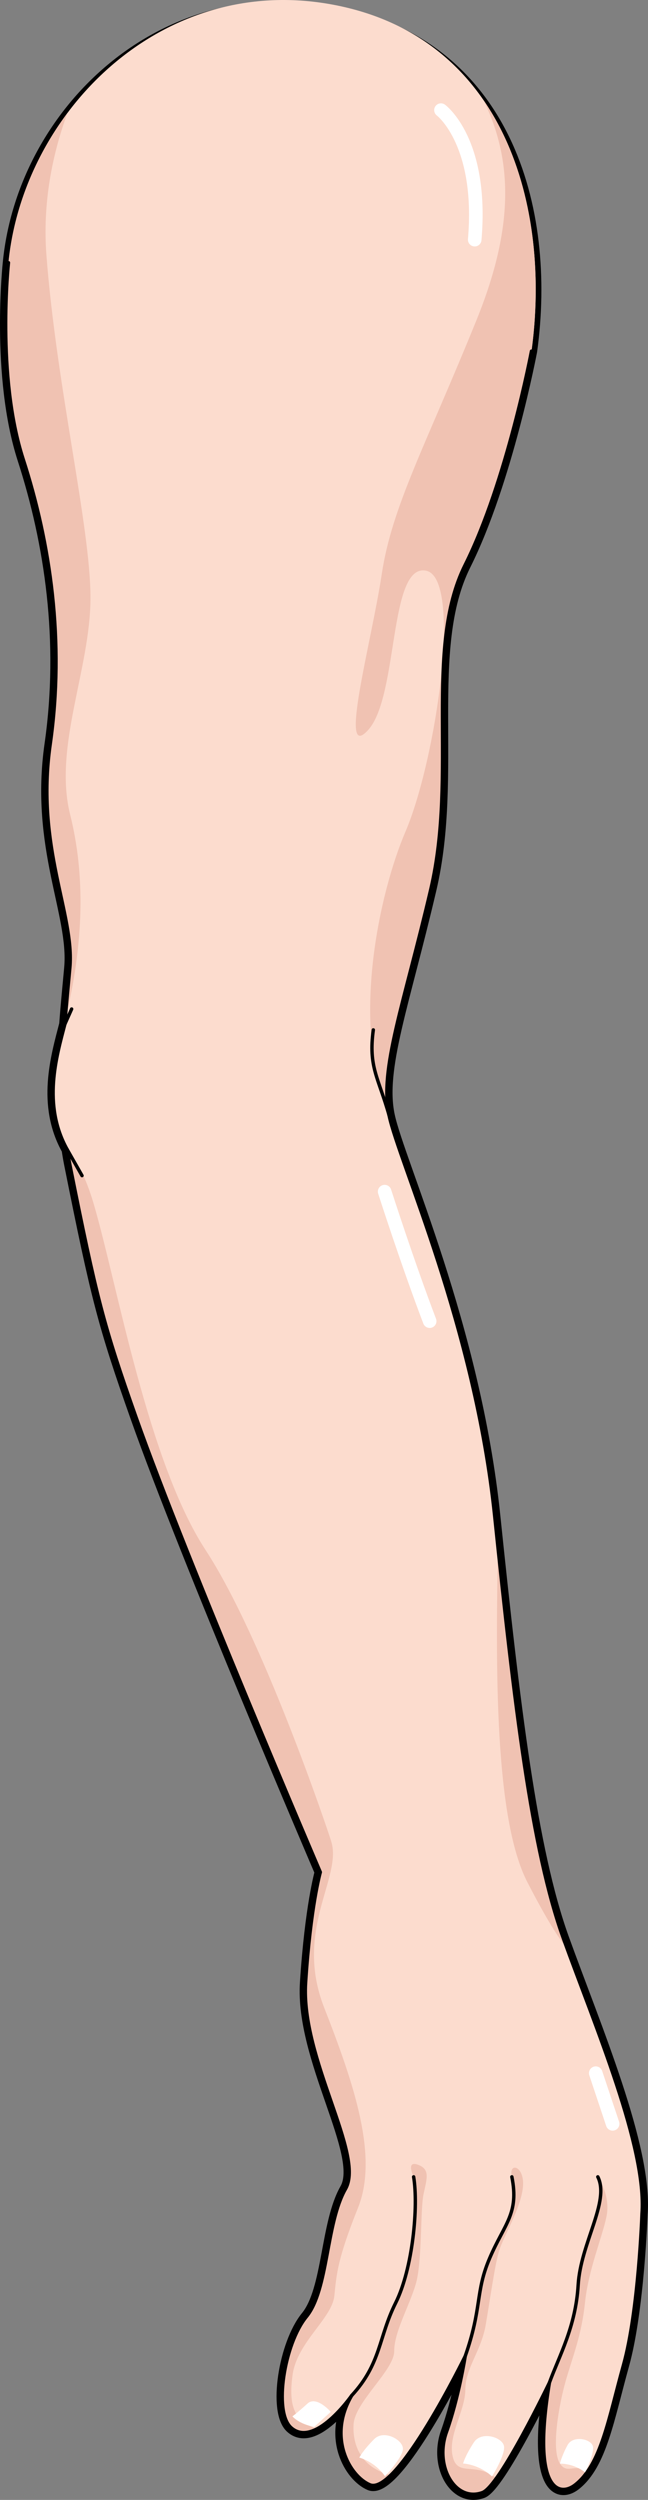 <?xml version="1.0" encoding="utf-8"?>
<!-- Generator: Adobe Illustrator 16.0.0, SVG Export Plug-In . SVG Version: 6.00 Build 0)  -->
<!DOCTYPE svg PUBLIC "-//W3C//DTD SVG 1.0//EN" "http://www.w3.org/TR/2001/REC-SVG-20010904/DTD/svg10.dtd">
<svg version="1.0" id="Layer_1" xmlns="http://www.w3.org/2000/svg" xmlns:xlink="http://www.w3.org/1999/xlink" x="0px" y="0px"
	 width="142.979px" height="551.25px" viewBox="0 0 142.979 551.25" enable-background="new 0 0 142.979 551.25"
	 xml:space="preserve">
<rect x="0" y="0" width="142.979" height="551.25" fill="#808080" stroke="none"/>
<g>
	<g>
		
			<path fill="none" stroke="#000000" stroke-width="2.5" stroke-linecap="round" stroke-linejoin="round" stroke-miterlimit="10" d="
			M124.32,427.454c-7.047-19.504-10.838-51.475-15.174-93.197c-4.336-41.721-21.134-78.027-23.295-88.317
			c-2.168-10.296,3.248-24.383,9.207-49.849c5.961-25.466-1.623-53.103,7.584-71.525c9.215-18.42,14.631-47.14,14.631-47.14
			c4.333-31.565-5.756-67.813-43.873-74.913C35.285-4.586,5.066,25.141,1.865,57.921c0,0-2.711,24.92,3.249,43.35
			c5.96,18.422,9.214,40.094,5.96,62.852c-3.248,22.755,5.416,37.389,4.334,49.307c-0.34,3.758-0.766,7.953-1.096,12.409
			c-1.848,7.122-5.025,17.764,0.526,27.669c0.169,1.094,0.353,2.184,0.569,3.268c5.9,29.472,7.436,35.478,14.632,55.808
			c11.065,31.262,40.638,100.242,40.638,100.242s-2.168,7.588-3.249,24.381c-1.087,16.799,13.139,37.879,8.804,45.469
			c-4.336,7.584-3.756,22.215-8.634,28.174c-4.873,5.959-7.271,20.904-3.42,24.432c5.21,4.77,13.421-7.045,13.421-7.045
			c-5.42,9.211-0.422,17.799,3.999,19.674c5.966,2.531,21.044-28.342,21.044-28.342s-1.426,9.145-4.138,16.734
			c-2.71,7.584,1.97,15.506,7.937,13.334c3.828-1.395,14.785-24.242,14.785-24.242c-3.996,24.174,2.301,25.168,5.666,22.549
			c5.755-4.48,7.371-14.566,10.694-26.488c3.323-11.92,4.069-33.314,4.069-33.314C142.744,473.509,131.367,446.958,124.32,427.454z"
			/>
		<g>
			<path fill="#FCDCCE" d="M124.32,427.454c-7.047-19.504-10.838-51.475-15.174-93.197c-4.336-41.721-21.134-78.027-23.295-88.317
				c-2.168-10.296,3.248-24.383,9.207-49.849c5.961-25.466-1.623-53.103,7.584-71.525c9.215-18.42,14.631-47.14,14.631-47.14
				c4.333-31.565-5.756-69.308-43.873-76.408C35.285-6.082,5.066,25.141,1.865,57.921c0,0-2.711,24.92,3.249,43.35
				c5.96,18.422,9.214,40.094,5.96,62.852c-3.248,22.755,5.416,37.389,4.334,49.307c-0.34,3.758-0.766,7.953-1.096,12.409
				c-1.848,7.122-5.025,17.764,0.526,27.669c0.169,1.094,0.353,2.184,0.569,3.268c5.9,29.472,7.436,35.478,14.632,55.808
				c11.065,31.262,40.638,100.242,40.638,100.242s-2.168,7.588-3.249,24.381c-1.087,16.799,13.139,37.879,8.804,45.469
				c-4.336,7.584-3.756,22.215-8.634,28.174c-4.873,5.959-7.271,20.904-3.42,24.432c5.21,4.77,13.421-7.045,13.421-7.045
				c-5.42,9.211-0.422,17.799,3.999,19.674c5.966,2.531,21.044-28.342,21.044-28.342s-1.426,9.145-4.138,16.734
				c-2.71,7.584,1.97,15.506,7.937,13.334c3.828-1.395,14.785-24.242,14.785-24.242c-3.996,24.174,2.301,25.168,5.666,22.549
				c5.755-4.48,7.371-14.566,10.694-26.488c3.323-11.92,4.069-33.314,4.069-33.314C142.744,473.509,131.367,446.958,124.32,427.454z
				"/>
			<g>
				<path fill="#F0C2B2" d="M85.702,245.138c-1.737-10.226,3.55-24.234,9.356-49.047c5.961-25.466-1.623-53.103,7.584-71.525
					c9.215-18.42,14.631-47.14,14.631-47.14c2.59-18.87,0.023-39.944-10.6-55.362c6.48,13.248,6.79,27.986-1.51,48.459
					c-11.211,27.652-18.684,41.105-20.926,56.053s-9.717,41.853-2.99,34.379s4.484-36.621,12.705-35.126
					c8.222,1.495,2.242,41.853-4.483,57.548C83.68,196.883,77.352,225.88,85.702,245.138z"/>
				<path fill="#F0C2B2" d="M124.32,427.454c-6.655-18.422-10.407-47.971-14.457-86.346c-0.482,26.367-0.791,59.832,6.512,73.951
					c4.3,8.313,6.729,12.117,8.725,14.533C124.836,428.874,124.574,428.159,124.32,427.454z"/>
			</g>
			<g>
				<path fill="#F0C2B2" d="M1.865,57.921c0,0-2.711,24.92,3.249,43.35c5.96,18.422,9.214,40.094,5.96,62.852
					c-3.248,22.755,5.416,37.389,4.334,49.307c-0.316,3.5-0.705,7.391-1.023,11.508c4.193-17.184,4.392-32.115,1.096-45.298
					c-3.737-14.948,4.484-32.138,4.484-47.831c0-15.695-7.475-46.338-9.717-75.484c-0.877-11.4,1.225-22.107,4.639-31.419
					C7.65,34.574,3.016,46.147,1.865,57.921z"/>
				<path fill="#F0C2B2" d="M67.599,510.849c-4.873,5.959-7.271,20.904-3.42,24.432c1.741,1.594,3.816,1.332,5.81,0.281
					c-5.131-1.498-6.354-5.195-5.431-11.885c0.997-7.225,8.719-12.455,9.218-17.439c0.498-4.982,0.746-8.221,5.23-19.432
					c4.484-11.209-0.746-26.904-7.473-44.094s3.98-28.59,1.576-36.592c-0.738-2.461-15.029-44.871-27.734-64.303
					s-19.432-58.295-24.663-76.232c-1.813-6.217-3.896-9.826-5.843-11.895c0.16,1.032,0.335,2.061,0.539,3.084
					c5.9,29.472,7.436,35.478,14.632,55.808c11.065,31.262,40.638,100.242,40.638,100.242s-2.168,7.588-3.249,24.381
					c-1.087,16.799,13.139,37.879,8.804,45.469C71.896,490.259,72.477,504.89,67.599,510.849z"/>
				<path fill="#F0C2B2" d="M81.599,547.909c1.228,0.521,2.843-0.375,4.632-2.123c-6.516-1.648-8.453-6.504-8.221-11.148
					c0.25-4.982,8.969-11.957,8.969-16.193c0-4.234,3.238-9.715,4.732-14.697c1.496-4.982,0.997-16.441,1.744-19.93
					c0.748-3.488,1.494-5.48-1.245-6.479c-2.739-0.996-0.942,2.672-0.942,2.672c1.081,6.504-0.187,20.223-3.973,27.809
					c-3.793,7.582-3.191,13.373-9.695,20.416C72.18,537.446,77.178,546.034,81.599,547.909z"/>
				<path fill="#F0C2B2" d="M123.563,543.263c-2.028-3.086-0.213-13.109,1.282-18.34c1.495-5.232,3.487-9.965,4.235-17.189
					c0.747-7.225,3.736-14.201,4.732-18.934s-1.908-8.789-1.908-8.789c2.707,5.422-3.791,14.631-4.335,23.846
					c-0.538,9.211-4.171,15.578-6.343,21.537c-3.996,24.174,2.301,25.168,5.666,22.549c1.005-0.783,1.878-1.744,2.661-2.848
					C126.971,542.999,125.197,545.747,123.563,543.263z"/>
				<path fill="#F0C2B2" d="M112.938,480.011c1.887,8.072-1.624,10.303-4.872,17.885c-3.256,7.584-1.625,10.834-5.424,21.672
					c0,0-1.426,9.145-4.138,16.734c-2.71,7.584,1.97,15.506,7.937,13.334c0.777-0.283,1.849-1.459,3.061-3.137
					c-4.512-3.746-8.419-0.268-9.569-4.637c-1.245-4.732,2.741-10.213,2.741-14.947c0-4.732,3.486-8.471,4.484-14.199
					c0.996-5.73,1.992-13.205,2.988-16.443c0.998-3.238,4.733-9.217,5.232-13.949C115.877,477.589,112.139,476.593,112.938,480.011z
					"/>
			</g>
			
				<path fill="none" stroke="#000000" stroke-width="0.75" stroke-linecap="round" stroke-linejoin="round" stroke-miterlimit="10" d="
				M121.227,525.394c2.172-5.959,5.805-12.326,6.343-21.537c0.544-9.215,7.042-18.424,4.335-23.846"/>
			
				<path fill="none" stroke="#000000" stroke-width="0.75" stroke-linecap="round" stroke-linejoin="round" stroke-miterlimit="10" d="
				M102.643,519.567c3.799-10.838,2.168-14.088,5.424-21.672c3.248-7.582,6.502-9.756,4.872-17.885"/>
			
				<path fill="none" stroke="#000000" stroke-width="0.75" stroke-linecap="round" stroke-linejoin="round" stroke-miterlimit="10" d="
				M77.6,528.235c6.504-7.043,5.902-12.834,9.695-20.416c3.786-7.586,5.054-21.305,3.973-27.809"/>
			
				<path fill="none" stroke="#000000" stroke-width="0.75" stroke-linecap="round" stroke-linejoin="round" stroke-miterlimit="10" d="
				M85.852,245.94c-2.361-8.38-4.604-10.622-3.482-18.843"/>
			
				<path fill="none" stroke="#000000" stroke-width="0.75" stroke-linecap="round" stroke-linejoin="round" stroke-miterlimit="10" d="
				M1.865,57.921c0,0-2.711,24.92,3.249,43.35c5.96,18.422,9.214,40.094,5.96,62.852c-3.248,22.755,5.416,37.389,4.334,49.307
				c-0.34,3.758-0.766,7.953-1.096,12.409c-1.848,7.122-5.025,17.764,0.526,27.669c0.169,1.094,0.353,2.184,0.569,3.268
				c5.9,29.472,7.436,35.478,14.632,55.808c11.065,31.262,40.638,100.242,40.638,100.242s-2.168,7.588-3.249,24.381
				c-1.087,16.799,13.139,37.879,8.804,45.469c-4.336,7.584-3.756,22.215-8.634,28.174c-4.873,5.959-7.271,20.904-3.42,24.432
				c5.21,4.77,13.421-7.045,13.421-7.045c-5.42,9.211-0.422,17.799,3.999,19.674c5.966,2.531,21.044-28.342,21.044-28.342
				s-1.426,9.145-4.138,16.734c-2.71,7.584,1.97,15.506,7.937,13.334c3.828-1.395,14.785-24.242,14.785-24.242
				c-3.996,24.174,2.301,25.168,5.666,22.549c5.755-4.48,7.371-14.566,10.694-26.488c3.323-11.92,4.069-33.314,4.069-33.314
				c1.088-14.631-10.289-41.182-17.336-60.686s-10.838-51.475-15.174-93.197c-4.336-41.721-21.134-78.027-23.295-88.317
				c-2.168-10.296,3.248-24.383,9.207-49.849c5.961-25.466-1.623-53.103,7.584-71.525c9.215-18.42,14.631-47.14,14.631-47.14"/>
			
				<line fill="none" stroke="#000000" stroke-width="0.75" stroke-linecap="round" stroke-linejoin="round" stroke-miterlimit="10" x1="14.839" y1="253.507" x2="18.096" y2="259.234"/>
			
				<line fill="none" stroke="#000000" stroke-width="0.75" stroke-linecap="round" stroke-linejoin="round" stroke-miterlimit="10" x1="14.313" y1="225.838" x2="15.807" y2="222.494"/>
			<path fill="#FFFFFF" d="M64.528,532.827c0,0,1.325,1.658,4.806,2.32l3.646-3.314c0,0-3.148-3.645-5.137-1.822
				C65.854,531.833,64.528,532.827,64.528,532.827z"/>
			<path fill="#FFFFFF" d="M79.279,541.921c0,0,3.309,0.789,5.672,4.098c0,0,3.625-3.783,3.939-5.83
				c0.316-2.049-4.104-4.563-6.303-2.365C80.066,540.345,79.279,541.921,79.279,541.921z"/>
			<path fill="#FFFFFF" d="M102.174,543.229c0,0,3.4,0.094,6.391,2.848c0,0,2.773-4.443,2.662-6.514s-4.952-3.625-6.653-1.023
				C102.621,541.526,102.174,543.229,102.174,543.229z"/>
			<path fill="#FFFFFF" d="M123.563,543.263c0,0,2.843-0.172,5.537,1.906c0,0,1.986-3.908,1.742-5.625
				c-0.243-1.717-4.393-2.658-5.621-0.367C123.813,541.81,123.563,543.263,123.563,543.263z"/>
		</g>
	</g>
	<path fill="#FFFFFF" d="M104.745,54.343c-0.044,0-0.087-0.002-0.13-0.005c-0.822-0.071-1.432-0.795-1.361-1.618
		c1.756-20.479-6.77-27.176-6.855-27.241c-0.656-0.495-0.793-1.43-0.303-2.089c0.49-0.657,1.416-0.801,2.078-0.314
		c0.408,0.299,9.971,7.584,8.059,29.9C106.166,53.755,105.513,54.343,104.745,54.343z"/>
	<path fill="#FFFFFF" d="M94.807,292.825c-0.602,0-1.17-0.367-1.396-0.963c-4.926-12.93-9.914-28.49-9.965-28.646
		c-0.251-0.785,0.183-1.627,0.969-1.879c0.785-0.25,1.627,0.182,1.879,0.969c0.05,0.154,5.014,15.638,9.91,28.492
		c0.294,0.771-0.094,1.635-0.865,1.93C95.164,292.794,94.983,292.825,94.807,292.825z"/>
	<path fill="#FFFFFF" d="M135.174,469.823c-0.625,0-1.209-0.396-1.417-1.023l-3.727-11.178c-0.261-0.783,0.163-1.631,0.945-1.893
		c0.78-0.264,1.63,0.162,1.892,0.945l3.727,11.18c0.26,0.783-0.163,1.629-0.946,1.891
		C135.49,469.798,135.332,469.823,135.174,469.823z"/>
</g>
</svg>
